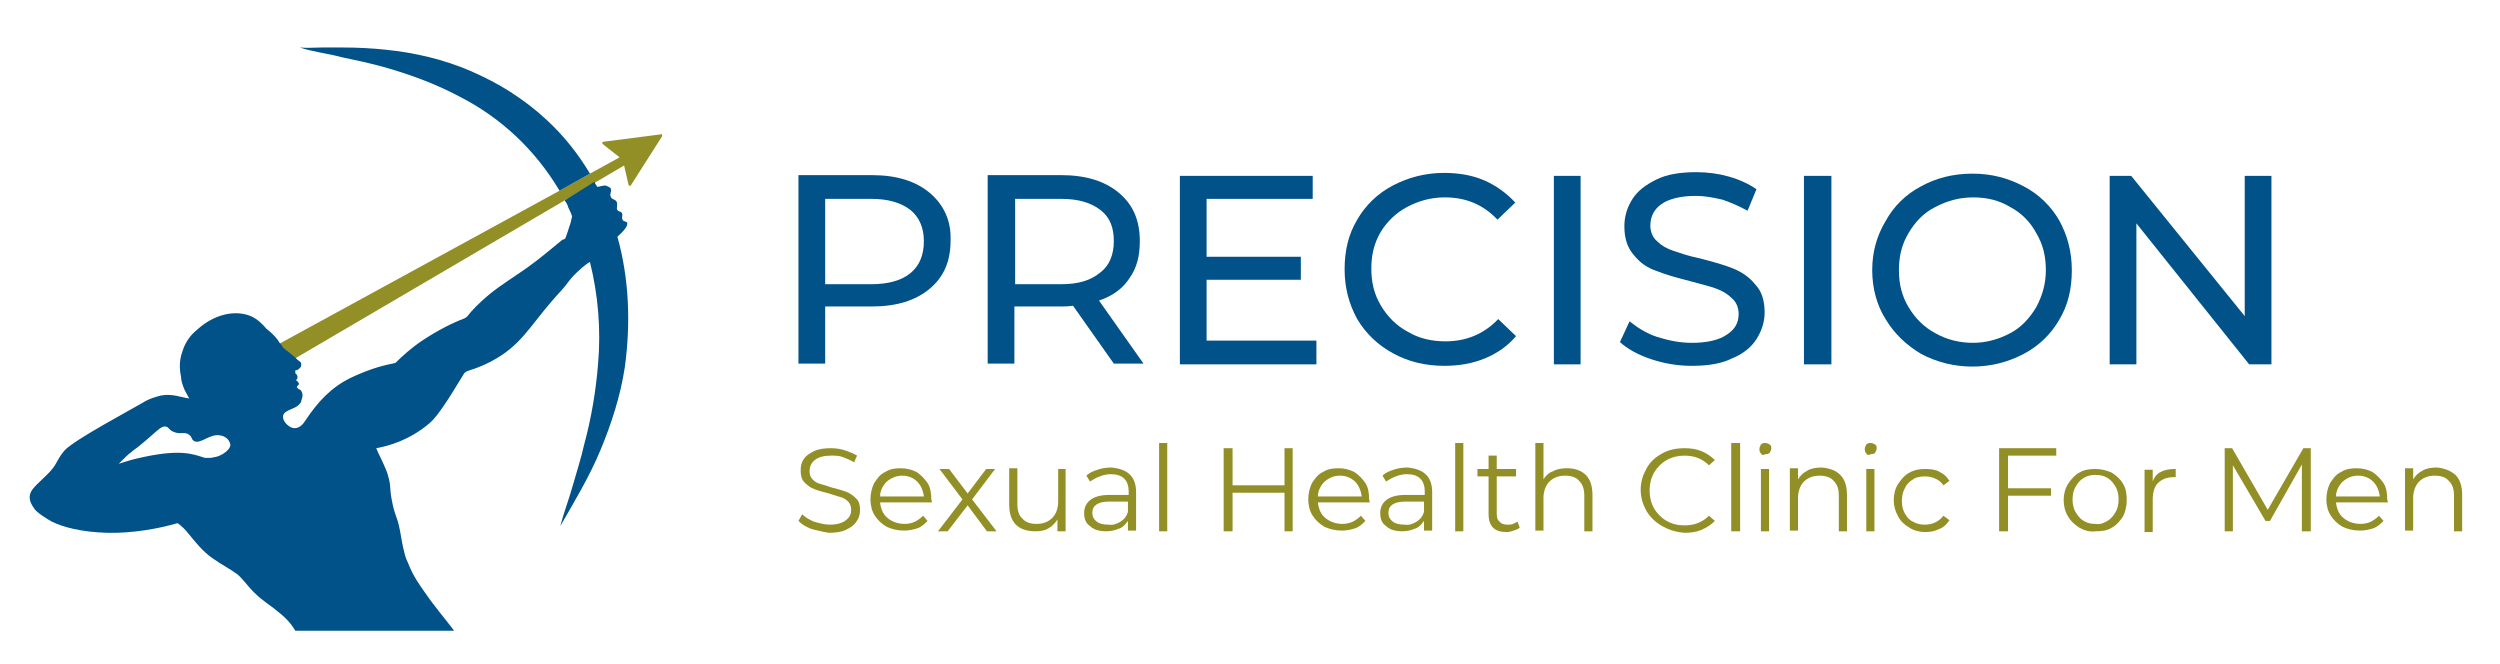 <svg xmlns="http://www.w3.org/2000/svg" xmlns:xlink="http://www.w3.org/1999/xlink" id="Layer_1" x="0px" y="0px" viewBox="0 0 336.9 89.5" style="enable-background:new 0 0 336.9 89.5;" xml:space="preserve">
<style type="text/css">
	.st0{fill:#928F27;}
	.st1{fill:#005289;}
</style>
<g>
	<g>
		<path class="st0" d="M109.4,71.3c-0.8-0.3-1.3-0.6-1.8-1.1l0.5-0.9c0.4,0.4,0.9,0.7,1.6,1c0.7,0.2,1.4,0.4,2.1,0.4    c1,0,1.7-0.2,2.2-0.6c0.5-0.4,0.7-0.8,0.7-1.4c0-0.4-0.1-0.8-0.4-1.1c-0.3-0.3-0.6-0.5-1-0.6c-0.4-0.1-0.9-0.3-1.6-0.5    c-0.8-0.2-1.5-0.4-2-0.6c-0.5-0.2-0.9-0.5-1.3-0.9c-0.4-0.4-0.5-1-0.5-1.6c0-0.6,0.1-1.1,0.4-1.5c0.3-0.5,0.8-0.8,1.4-1.1    c0.6-0.3,1.4-0.4,2.3-0.4c0.6,0,1.3,0.1,1.9,0.3c0.6,0.2,1.1,0.4,1.6,0.7l-0.4,0.9c-0.5-0.3-1-0.5-1.5-0.7    c-0.5-0.2-1.1-0.2-1.6-0.2c-1,0-1.7,0.2-2.2,0.6c-0.5,0.4-0.7,0.9-0.7,1.5c0,0.4,0.1,0.8,0.4,1.1c0.3,0.3,0.6,0.5,1,0.6    c0.4,0.1,1,0.3,1.6,0.5c0.8,0.2,1.5,0.4,2,0.6c0.5,0.2,0.9,0.5,1.3,0.9c0.4,0.4,0.5,0.9,0.5,1.6c0,0.6-0.2,1.1-0.5,1.5    c-0.3,0.5-0.8,0.8-1.4,1.1c-0.6,0.3-1.4,0.4-2.3,0.4C111,71.7,110.2,71.5,109.4,71.3"></path>
		<path class="st0" d="M125.6,67.7h-7c0.1,0.9,0.4,1.6,1,2.1c0.6,0.5,1.4,0.8,2.3,0.8c0.5,0,1-0.1,1.4-0.3c0.4-0.2,0.8-0.5,1.1-0.8    l0.6,0.7c-0.4,0.4-0.8,0.8-1.4,1c-0.6,0.2-1.2,0.3-1.8,0.3c-0.9,0-1.6-0.2-2.3-0.5c-0.7-0.4-1.2-0.9-1.6-1.5    c-0.4-0.6-0.6-1.4-0.6-2.2c0-0.8,0.2-1.6,0.5-2.2c0.4-0.6,0.8-1.2,1.5-1.5c0.6-0.4,1.3-0.5,2.1-0.5s1.5,0.2,2.1,0.5    c0.6,0.4,1.1,0.9,1.5,1.5c0.4,0.6,0.5,1.4,0.5,2.2L125.6,67.7z M119.5,64.9c-0.5,0.5-0.9,1.2-0.9,2h5.9c-0.1-0.8-0.4-1.5-0.9-2    c-0.5-0.5-1.2-0.8-2-0.8C120.8,64.1,120.1,64.4,119.5,64.9"></path>
		<polygon class="st0" points="133,71.6 130.4,68.1 127.7,71.6 126.4,71.6 129.7,67.3 126.6,63.2 127.9,63.2 130.4,66.5 132.9,63.2     134.1,63.2 131,67.3 134.3,71.6   "></polygon>
		<g>
			<path class="st0" d="M143.6,63.2v8.4h-1.1V70c-0.3,0.5-0.7,0.9-1.2,1.2c-0.5,0.3-1.1,0.4-1.8,0.4c-1.1,0-2-0.3-2.6-0.9     c-0.6-0.6-0.9-1.5-0.9-2.7v-4.9h1.1v4.8c0,0.9,0.2,1.6,0.7,2c0.4,0.5,1.1,0.7,1.9,0.7c0.9,0,1.6-0.3,2.1-0.8     c0.5-0.5,0.8-1.3,0.8-2.2v-4.4H143.6z"></path>
			<path class="st0" d="M152.2,63.9c0.6,0.5,0.9,1.4,0.9,2.4v5.2H152v-1.3c-0.3,0.4-0.6,0.8-1.1,1c-0.5,0.2-1.1,0.4-1.8,0.4     c-0.9,0-1.7-0.2-2.2-0.7c-0.6-0.4-0.8-1-0.8-1.8c0-0.7,0.3-1.3,0.8-1.7c0.5-0.4,1.3-0.7,2.5-0.7h2.7v-0.5c0-0.7-0.2-1.3-0.6-1.7     c-0.4-0.4-1-0.6-1.8-0.6c-0.5,0-1,0.1-1.5,0.3c-0.5,0.2-0.9,0.4-1.3,0.7l-0.5-0.8c0.4-0.4,0.9-0.6,1.5-0.8     c0.6-0.2,1.2-0.3,1.9-0.3C150.8,63.1,151.7,63.4,152.2,63.9 M151,70.3c0.5-0.3,0.8-0.7,1-1.3v-1.4h-2.6c-1.4,0-2.2,0.5-2.2,1.5     c0,0.5,0.2,0.9,0.6,1.2c0.4,0.3,0.9,0.4,1.6,0.4C150,70.8,150.5,70.6,151,70.3"></path>
		</g>
		<polygon class="st0" points="156.2,59.7 156.2,71.6 157.3,71.6 157.3,65.5 157.3,59.7   "></polygon>
		<polygon class="st0" points="174.2,60.4 174.2,71.6 173.1,71.6 173.1,66.4 166.1,66.4 166.1,71.6 164.9,71.6 164.9,60.4     166.1,60.4 166.1,65.4 173.1,65.4 173.1,60.4   "></polygon>
		<g>
			<path class="st0" d="M184.6,67.7h-7c0.1,0.9,0.4,1.6,1,2.1c0.6,0.5,1.4,0.8,2.3,0.8c0.5,0,1-0.1,1.4-0.3c0.4-0.2,0.8-0.5,1.1-0.8     l0.6,0.7c-0.4,0.4-0.8,0.8-1.4,1c-0.6,0.2-1.2,0.3-1.8,0.3c-0.9,0-1.6-0.2-2.3-0.5c-0.7-0.4-1.2-0.9-1.6-1.5     c-0.4-0.6-0.6-1.4-0.6-2.2c0-0.8,0.2-1.6,0.5-2.2c0.4-0.6,0.8-1.2,1.5-1.5c0.6-0.4,1.3-0.5,2.1-0.5c0.8,0,1.5,0.2,2.1,0.5     c0.6,0.4,1.1,0.9,1.5,1.5c0.4,0.6,0.5,1.4,0.5,2.2L184.6,67.7z M178.5,64.9c-0.5,0.5-0.9,1.2-0.9,2h5.9c-0.1-0.8-0.4-1.5-0.9-2     c-0.5-0.5-1.2-0.8-2-0.8C179.7,64.1,179.1,64.4,178.5,64.9"></path>
			<path class="st0" d="M192.1,63.9c0.6,0.5,0.9,1.4,0.9,2.4v5.2h-1.1v-1.3c-0.3,0.4-0.6,0.8-1.1,1c-0.5,0.2-1.1,0.4-1.8,0.4     c-0.9,0-1.7-0.2-2.2-0.7c-0.6-0.4-0.8-1-0.8-1.8c0-0.7,0.3-1.3,0.8-1.7c0.5-0.4,1.3-0.7,2.5-0.7h2.7v-0.5c0-0.7-0.2-1.3-0.6-1.7     c-0.4-0.4-1-0.6-1.8-0.6c-0.5,0-1,0.1-1.5,0.3c-0.5,0.2-0.9,0.4-1.3,0.7l-0.5-0.8c0.4-0.4,0.9-0.6,1.5-0.8     c0.6-0.2,1.2-0.3,1.9-0.3C190.7,63.1,191.6,63.4,192.1,63.9 M190.9,70.3c0.5-0.3,0.8-0.7,1-1.3v-1.4h-2.6c-1.4,0-2.2,0.5-2.2,1.5     c0,0.5,0.2,0.9,0.6,1.2c0.4,0.3,0.9,0.4,1.6,0.4C189.9,70.8,190.4,70.6,190.9,70.3"></path>
		</g>
		<polygon class="st0" points="196.1,59.7 196.1,71.6 197.2,71.6 197.2,67.6 197.2,59.7   "></polygon>
		<g>
			<path class="st0" d="M204.8,71.1c-0.2,0.2-0.5,0.3-0.8,0.4c-0.3,0.1-0.6,0.2-1,0.2c-0.8,0-1.4-0.2-1.8-0.6     c-0.4-0.4-0.6-1-0.6-1.8v-5.1h-1.5v-1h1.5v-1.8h1.1v1.8h2.6v1h-2.6v5c0,0.5,0.1,0.9,0.4,1.1c0.2,0.3,0.6,0.4,1.1,0.4     c0.2,0,0.5,0,0.7-0.1c0.2-0.1,0.4-0.2,0.6-0.3L204.8,71.1z"></path>
			<path class="st0" d="M213.7,64c0.6,0.6,0.9,1.5,0.9,2.7v4.9h-1.1v-4.8c0-0.9-0.2-1.5-0.7-2c-0.4-0.5-1.1-0.7-1.9-0.7     c-0.9,0-1.6,0.3-2.1,0.8c-0.5,0.5-0.8,1.3-0.8,2.2v4.4h-1.1V59.7h1.1v4.9c0.3-0.5,0.7-0.9,1.3-1.1c0.5-0.3,1.2-0.4,1.9-0.4     C212.2,63.1,213.1,63.4,213.7,64"></path>
			<path class="st0" d="M224,70.9c-0.9-0.5-1.6-1.2-2.1-2c-0.5-0.9-0.8-1.8-0.8-2.9c0-1.1,0.3-2,0.8-2.9c0.5-0.9,1.2-1.5,2.1-2     c0.9-0.5,1.9-0.7,3-0.7c0.8,0,1.6,0.1,2.3,0.4c0.7,0.3,1.3,0.7,1.8,1.2l-0.8,0.7c-0.9-0.9-2-1.3-3.3-1.3c-0.9,0-1.7,0.2-2.4,0.6     c-0.7,0.4-1.3,1-1.7,1.7c-0.4,0.7-0.6,1.5-0.6,2.4c0,0.9,0.2,1.7,0.6,2.4c0.4,0.7,1,1.3,1.7,1.7c0.7,0.4,1.5,0.6,2.4,0.6     c1.3,0,2.4-0.4,3.3-1.3l0.8,0.7c-0.5,0.5-1.1,0.9-1.8,1.2c-0.7,0.3-1.5,0.4-2.3,0.4C225.8,71.7,224.9,71.4,224,70.9"></path>
		</g>
		<polygon class="st0" points="233.3,59.7 233.3,66.8 233.3,71.6 234.5,71.6 234.5,59.7   "></polygon>
		<g>
			<path class="st0" d="M237.3,61.1c-0.2-0.2-0.2-0.4-0.2-0.6c0-0.2,0.1-0.4,0.2-0.6c0.2-0.2,0.4-0.2,0.6-0.2c0.2,0,0.4,0.1,0.6,0.2     c0.2,0.2,0.2,0.3,0.2,0.5c0,0.2-0.1,0.4-0.2,0.6c-0.2,0.2-0.4,0.2-0.6,0.2C237.6,61.4,237.4,61.3,237.3,61.1 M237.3,63.2h1.1v5.1     v3.3h-1.1V63.2z"></path>
			<path class="st0" d="M248,64c0.6,0.6,0.9,1.5,0.9,2.7v4.9h-1.1v-4.8c0-0.9-0.2-1.5-0.7-2c-0.4-0.5-1.1-0.7-1.9-0.7     c-0.9,0-1.6,0.3-2.1,0.8c-0.5,0.5-0.8,1.3-0.8,2.2v4.4h-1.1v-8.4h1.1v1.5c0.3-0.5,0.7-0.9,1.3-1.2c0.5-0.3,1.2-0.4,1.9-0.4     C246.6,63.1,247.4,63.4,248,64"></path>
			<path class="st0" d="M251.5,61.1c-0.2-0.2-0.2-0.4-0.2-0.6c0-0.2,0.1-0.4,0.2-0.6c0.2-0.2,0.4-0.2,0.6-0.2c0.2,0,0.4,0.1,0.6,0.2     c0.2,0.2,0.2,0.3,0.2,0.5c0,0.2-0.1,0.4-0.2,0.6c-0.2,0.2-0.4,0.2-0.6,0.2C251.8,61.4,251.6,61.3,251.5,61.1 M251.5,63.2h1.1v6     v2.4h-1.1V63.2z"></path>
			<path class="st0" d="M257.3,71.1c-0.7-0.4-1.2-0.9-1.5-1.5c-0.4-0.7-0.6-1.4-0.6-2.2c0-0.8,0.2-1.6,0.6-2.2     c0.4-0.6,0.9-1.2,1.5-1.5c0.7-0.4,1.4-0.5,2.2-0.5c0.7,0,1.4,0.1,1.9,0.4c0.6,0.3,1,0.7,1.3,1.2l-0.8,0.6     c-0.3-0.4-0.6-0.7-1.1-0.9c-0.4-0.2-0.9-0.3-1.4-0.3c-0.6,0-1.2,0.1-1.6,0.4c-0.5,0.3-0.9,0.7-1.1,1.2c-0.3,0.5-0.4,1.1-0.4,1.7     c0,0.6,0.1,1.2,0.4,1.7c0.3,0.5,0.6,0.9,1.1,1.1c0.5,0.3,1,0.4,1.6,0.4c0.5,0,1-0.1,1.4-0.3c0.4-0.2,0.8-0.5,1.1-0.9l0.8,0.6     c-0.3,0.5-0.8,1-1.4,1.2c-0.6,0.3-1.2,0.4-1.9,0.4C258.7,71.7,257.9,71.5,257.3,71.1"></path>
		</g>
		<polygon class="st0" points="270.6,61.4 270.6,65.8 276.4,65.8 276.4,66.8 270.6,66.8 270.6,71.6 269.4,71.6 269.4,60.4     277.1,60.4 277.1,61.4   "></polygon>
		<g>
			<path class="st0" d="M280.2,71.1c-0.6-0.4-1.2-0.9-1.5-1.5c-0.4-0.6-0.6-1.4-0.6-2.2c0-0.8,0.2-1.6,0.6-2.2     c0.4-0.6,0.9-1.2,1.5-1.5c0.6-0.4,1.4-0.5,2.2-0.5c0.8,0,1.5,0.2,2.2,0.5c0.6,0.4,1.2,0.9,1.5,1.5c0.4,0.6,0.5,1.4,0.5,2.2     c0,0.8-0.2,1.6-0.5,2.2c-0.4,0.6-0.9,1.2-1.5,1.5c-0.6,0.4-1.4,0.5-2.2,0.5C281.6,71.7,280.9,71.5,280.2,71.1 M284,70.2     c0.5-0.3,0.8-0.7,1.1-1.2c0.3-0.5,0.4-1.1,0.4-1.7c0-0.6-0.1-1.2-0.4-1.7c-0.3-0.5-0.6-0.9-1.1-1.2c-0.5-0.3-1-0.4-1.6-0.4     c-0.6,0-1.1,0.1-1.6,0.4c-0.5,0.3-0.8,0.7-1.1,1.2c-0.3,0.5-0.4,1.1-0.4,1.7c0,0.6,0.1,1.2,0.4,1.7c0.3,0.5,0.6,0.9,1.1,1.2     c0.5,0.3,1,0.4,1.6,0.4C283,70.7,283.5,70.5,284,70.2"></path>
			<path class="st0" d="M291.2,63.6c0.5-0.3,1.2-0.4,2-0.4v1.1l-0.3,0c-0.9,0-1.6,0.3-2.1,0.8c-0.5,0.5-0.7,1.3-0.7,2.3v4.3H289     v-8.4h1.1v1.6C290.3,64.3,290.7,63.8,291.2,63.6"></path>
		</g>
		<polygon class="st0" points="311.4,60.4 311.4,71.6 310.2,71.6 310.2,62.6 305.9,70.2 305.3,70.2 300.9,62.7 300.9,71.6     299.8,71.6 299.8,60.4 300.8,60.4 305.6,68.7 310.4,60.4   "></polygon>
		<path class="st0" d="M321.8,67.7h-7c0.1,0.9,0.4,1.6,1,2.1c0.6,0.5,1.4,0.8,2.3,0.8c0.5,0,1-0.1,1.4-0.3c0.4-0.2,0.8-0.5,1.1-0.8    l0.6,0.7c-0.4,0.4-0.8,0.8-1.4,1c-0.6,0.2-1.2,0.3-1.8,0.3c-0.9,0-1.6-0.2-2.3-0.5c-0.7-0.4-1.2-0.9-1.6-1.5    c-0.4-0.6-0.6-1.4-0.6-2.2c0-0.8,0.2-1.6,0.5-2.2c0.4-0.6,0.8-1.2,1.5-1.5c0.6-0.4,1.3-0.5,2.1-0.5c0.8,0,1.5,0.2,2.1,0.5    c0.6,0.4,1.1,0.9,1.5,1.5c0.4,0.6,0.5,1.4,0.5,2.2L321.8,67.7z M315.7,64.9c-0.5,0.5-0.9,1.2-0.9,2h5.9c-0.1-0.8-0.4-1.5-0.9-2    c-0.5-0.5-1.2-0.8-2-0.8C316.9,64.1,316.3,64.4,315.7,64.9"></path>
		<path class="st0" d="M330.9,64c0.6,0.6,0.9,1.5,0.9,2.7v4.9h-1.1v-4.8c0-0.9-0.2-1.5-0.7-2c-0.4-0.5-1.1-0.7-1.9-0.7    c-0.9,0-1.6,0.3-2.1,0.8c-0.5,0.5-0.8,1.3-0.8,2.2v4.4h-1.1v-8.4h1.1v1.5c0.3-0.5,0.7-0.9,1.3-1.2c0.5-0.3,1.2-0.4,1.9-0.4    C329.4,63.1,330.2,63.4,330.9,64"></path>
	</g>
	<g>
		<path class="st1" d="M189.6,27.9c1.5-0.8,3.2-1.3,5.1-1.3c2.9,0,5.2,1,7.1,3l2.4-2.3c-1.2-1.3-2.6-2.3-4.2-3c-1.6-0.7-3.5-1-5.4-1    c-2.5,0-4.8,0.6-6.9,1.7c-2.1,1.1-3.7,2.7-4.8,4.6c-1.2,2-1.7,4.2-1.7,6.7c0,2.5,0.6,4.7,1.7,6.7c1.2,2,2.8,3.5,4.8,4.6    c2,1.1,4.3,1.7,6.9,1.7c2,0,3.8-0.3,5.5-1c1.7-0.7,3.1-1.7,4.2-3l-2.4-2.3c-1.9,2-4.3,3-7.1,3c-1.9,0-3.6-0.4-5.1-1.3    c-1.5-0.8-2.7-2-3.6-3.5c-0.9-1.5-1.3-3.1-1.3-5s0.4-3.5,1.3-5C186.9,29.9,188.1,28.7,189.6,27.9"></path>
		<path class="st1" d="M274.4,41.4c-0.9,1.5-2,2.7-3.5,3.5c-1.5,0.8-3.2,1.3-5,1.3s-3.5-0.4-5.1-1.3c-1.5-0.8-2.7-2-3.6-3.5    c-0.9-1.5-1.3-3.1-1.3-5s0.4-3.5,1.3-5c0.9-1.5,2-2.7,3.6-3.5c1.5-0.8,3.2-1.3,5.1-1.3s3.5,0.4,5,1.3c1.5,0.8,2.7,2,3.5,3.5    c0.9,1.5,1.3,3.1,1.3,5S275.2,39.9,274.4,41.4 M272.7,25.1c-2.1-1.1-4.3-1.7-6.9-1.7c-2.6,0-4.9,0.6-6.9,1.7    c-2.1,1.1-3.7,2.7-4.8,4.7c-1.2,2-1.8,4.2-1.8,6.6c0,2.4,0.6,4.7,1.8,6.6c1.2,2,2.8,3.5,4.8,4.7c2.1,1.1,4.4,1.7,6.9,1.7    c2.5,0,4.8-0.6,6.9-1.7c2.1-1.1,3.7-2.7,4.8-4.6c1.2-2,1.7-4.2,1.7-6.7c0-2.5-0.6-4.7-1.7-6.7C276.4,27.8,274.8,26.2,272.7,25.1"></path>
		<polygon class="st1" points="302.5,23.7 302.5,42.6 287.2,23.7 284.3,23.7 284.3,49.1 287.9,49.1 287.9,30.1 303.1,49.1     306.1,49.1 306.1,23.7   "></polygon>
		<path class="st1" d="M122.7,36.8c-1.2,1-3,1.5-5.3,1.5h-6.2V26.8h6.2c2.3,0,4,0.5,5.3,1.5c1.2,1,1.8,2.4,1.8,4.2    C124.5,34.4,123.9,35.8,122.7,36.8 M125.3,26c-1.9-1.6-4.5-2.4-7.8-2.4h-9.9v25.4h3.6v-7.7h6.3c3.3,0,5.9-0.8,7.8-2.4    c1.9-1.6,2.8-3.7,2.8-6.5C128.2,29.8,127.2,27.6,125.3,26"></path>
		<path class="st1" d="M233.6,36.2c-1.2-0.5-2.7-0.9-4.6-1.4c-1.5-0.3-2.6-0.7-3.5-1c-0.9-0.3-1.6-0.7-2.2-1.3    c-0.6-0.5-0.9-1.3-0.9-2.1c0-1.2,0.5-2.2,1.5-2.9c1-0.7,2.6-1.1,4.6-1.1c1.2,0,2.3,0.2,3.6,0.5c1.2,0.4,2.3,0.9,3.4,1.5l1.2-2.9    c-1-0.7-2.3-1.3-3.7-1.7c-1.4-0.4-2.9-0.6-4.4-0.6c-2.2,0-4,0.3-5.4,1c-1.4,0.7-2.5,1.5-3.2,2.6c-0.7,1.1-1.1,2.3-1.1,3.7    c0,1.6,0.4,2.9,1.3,3.9c0.8,1,1.8,1.7,3,2.1c1.2,0.5,2.7,0.9,4.6,1.4c1.5,0.4,2.7,0.7,3.5,1c0.8,0.3,1.5,0.7,2.1,1.3    c0.6,0.5,0.9,1.3,0.9,2.1c0,1.2-0.5,2.1-1.6,2.8c-1,0.7-2.6,1.1-4.7,1.1c-1.6,0-3.1-0.3-4.7-0.8c-1.5-0.5-2.7-1.3-3.7-2.1    l-1.3,2.8c1,0.9,2.4,1.7,4.2,2.3c1.8,0.6,3.6,0.9,5.5,0.9c2.2,0,4-0.3,5.4-1c1.5-0.6,2.6-1.5,3.3-2.6c0.7-1.1,1.1-2.3,1.1-3.6    c0-1.6-0.4-2.9-1.3-3.8C235.8,37.4,234.8,36.7,233.6,36.2"></path>
		<polygon class="st1" points="209.4,49.1 213,49.1 213,36.4 213,23.7 209.4,23.7   "></polygon>
		<polygon class="st1" points="162.6,37.7 175.3,37.7 175.3,34.6 162.6,34.6 162.6,26.8 176.9,26.8 176.9,23.7 159,23.7 159,49.1     177.4,49.1 177.4,45.9 162.6,45.9   "></polygon>
		<polygon class="st1" points="243.1,49.1 246.8,49.1 246.8,38.3 246.8,23.7 243.1,23.7   "></polygon>
		<path class="st1" d="M143,38.3h-6.2V26.8h6.2c2.3,0,4,0.5,5.3,1.5s1.8,2.4,1.8,4.2c0,1.8-0.6,3.3-1.8,4.2    C147,37.8,145.3,38.3,143,38.3 M152.2,37.5c1-1.4,1.4-3,1.4-5c0-2.8-0.9-4.9-2.8-6.5c-1.9-1.6-4.5-2.4-7.8-2.4h-9.9v25.4h3.6v-7.7    h6.3c0.4,0,0.9,0,1.6-0.1l5.5,7.8h4l-6-8.5C149.9,39.9,151.3,38.9,152.2,37.5"></path>
	</g>
	<path class="st1" d="M75.9,32.2c0,0.1,0.1,0.1,0.1,0.2c0,0,0,0,0,0C76,32.3,75.9,32.2,75.9,32.2z"></path>
	<path class="st0" d="M89.1,18.1l-7.8,1c-0.1,0-0.2,0.2-0.1,0.3l2.3,1.8l-4,2.2l-4.1,2.3L37.5,46.4c0.2,0.3,0.4,0.6,0.6,0.8   c0.5,0.4,1,0.8,1.5,1.2L76.1,27l4.1-2.4l3.9-2.3l0.6,2.6c0,0.1,0.2,0.2,0.3,0.1l4.2-6.6C89.3,18.2,89.2,18,89.1,18.1z"></path>
	<path class="st1" d="M51.6,9c3.6,1,7.1,2.3,10.3,4c5.7,2.9,10.3,7.3,13.5,12.7l4.1-2.3c-1.6-2.7-3.6-5.2-5.9-7.3   c-1.5-1.4-3.1-2.6-4.8-3.7c-1.7-1.1-3.5-2-5.3-2.8C59.8,8,55.9,7.1,52,6.7c-1.9-0.2-3.9-0.3-5.8-0.3l-2.9,0c-1,0-1.9,0.1-2.9,0   c1.8,0.6,3.8,0.8,5.6,1.3C47.9,8.1,49.8,8.5,51.6,9z"></path>
	<path class="st1" d="M83.2,31.9c0.8-0.7,1.5-1.5,1.3-1.9c-0.1-0.2-0.5-0.1-0.6-0.4c-0.2-0.3,0.1-0.6-0.1-0.9   c-0.2-0.3-0.4-0.1-0.6-0.4c-0.2-0.3,0.1-0.7-0.1-1.1c-0.2-0.4-0.7-0.3-0.8-0.7c-0.2-0.4,0.2-0.7,0-1.1c-0.1-0.2-0.5-0.3-0.7-0.4   c-0.3,0-0.7,0.1-1.1,0.2c-0.1-0.2-0.3-0.4-0.4-0.7L76.1,27c0.2,0.3,0.4,0.6,0.5,1c0.2,0.4,0.4,0.8,0.5,1.2   c-0.1,0.2-0.1,0.5-0.2,0.8c-0.3,0.9-0.5,1.6-0.7,2.1c-0.1,0.1-0.2,0.2-0.4,0.2c-1.6,1.3-3.1,2.6-4.8,3.8c-1.7,1.2-3.5,2.3-5.1,3.6   c-1.3,1.1-2.3,2.1-2.9,2.9c-0.1,0.1-0.2,0.2-0.4,0.3c-1.6,0.6-3.6,1.6-5.7,3c-1.5,1-2.7,2.1-3.6,3C53.2,48.9,53,49,52.9,49   c-1.6,0.3-3.5,0.9-5.6,1.9c-2.7,1.3-4.5,3.3-6.1,5.7c-0.3,0.5-0.8,1.1-1.5,1.1c-0.9,0-2.1-1.4-1.3-2.1c0.6-0.5,1.6-0.6,2-1.2   c0.1-0.1,0.2-0.2,0.2-0.4c0-0.1,0.3-0.6,0.1-1.1c-0.1-0.2-0.1-0.3-0.3-0.4c-0.1,0-0.2-0.1-0.3-0.2c-0.1-0.1-0.1-0.1-0.1-0.1   c0,0,0-0.1,0.1-0.2c0.1-0.1,0.1-0.2,0.2-0.2c0-0.1-0.1-0.3-0.2-0.4c-0.1-0.1-0.2-0.1-0.2-0.2c0,0,0.2-0.1,0.2-0.4   c0-0.1-0.1-0.3-0.1-0.3c-0.1-0.1-0.2-0.2-0.2-0.2c0,0,0-0.1,0-0.2c0-0.1,0-0.2,0-0.2c0.1,0,0.3,0,0.5-0.2c0.1-0.1,0.2-0.2,0.2-0.2   c0,0,0.1-0.2,0.1-0.4c0-0.2-0.1-0.3-0.1-0.3c-0.3-0.2-0.5-0.4-0.8-0.7c-0.5-0.4-1-0.8-1.5-1.2c-0.2-0.3-0.4-0.6-0.6-0.8   c0-0.1-0.1-0.1-0.1-0.2c-0.5-0.7-1.1-1.2-1.6-1.6c-0.5-0.6-1.2-1.3-2.1-1.7c-2.2-0.9-5-0.2-7.2,1.8c-0.5,0.4-1.5,1.3-2,2.9   c-0.6,1.6-0.3,3-0.2,3.5c0,0.5,0.2,1.1,0.5,1.8c0.2,0.4,0.4,0.7,0.6,1.1c-0.9-0.1-2.3-0.7-3.8-0.4c-0.8,0.2-1.4,0.4-2,0.7   c-2,1.2-9.6,5.2-11,6.7c-1.2,1.4-0.9,1.9-2.5,3.4C4.9,65.4,4,66,4,67c0,0.6,0.3,1.1,0.6,1.5c0.2,0.5,2,1.6,2.4,1.8   c1.4,0.7,3.9,1.4,7.4,1.5c3.4,0.1,7.2-0.6,9.5-1.3c0.4,0.2,1.2,1,1.4,1.3c1,1.2,2,2.5,3.3,3.4c1.1,0.8,2.3,1.4,3.4,2.2   c0.8,0.7,1.4,1.6,2.1,2.3c1.4,1.4,2.4,1.9,3.2,2.6c0.9,0.7,1.8,1.5,2.5,2.7h21.4c-1.2-1.6-2.6-3.2-3.9-5.1c-0.7-1-1.6-2.2-2.3-4   c-0.2-0.4-0.3-0.7-0.4-1c-0.4-1.5-0.5-2.3-0.7-3.4c-0.4-2.1-0.7-1.9-1.1-4.1c-0.3-1.5-0.1-1.7-0.4-2.9c-0.2-0.9-0.5-1.5-1.1-2.8   c-0.2-0.4-0.4-0.8-0.6-1.3c1.7-0.3,4.5-1.1,7.1-3.3c1.5-1.2,3.8-5.3,4.7-6.7c0.1-0.2,0.3-0.3,0.5-0.4c1.3-0.4,2.9-1,4.7-2.2   c3.2-2.2,4.1-4.5,7.9-8.6c1.1-1.2,1-1.5,2.7-3c0,0,0,0,0,0c0,0,0.1-0.1,0.1-0.1v0c0.4-0.3,0.7-0.6,1.1-0.8   c1.1,4.4,1.5,9.1,1.1,13.7c-0.3,3.7-0.9,7.3-1.9,11c-0.4,1.8-1,3.6-1.5,5.4c-0.5,1.8-1.2,3.6-1.7,5.5c1.9-3.3,3.9-6.6,5.4-10.2   c1.5-3.6,2.7-7.3,3.3-11.2C85,43.6,84.8,37.6,83.2,31.9z M31,60.2c-0.2,0.5-0.9,1-1.4,1.2c-0.4,0.2-0.8,0.2-1.2,0.3   c-0.3,0-0.5,0-0.8,0c-1.6-0.5-3.3-1.3-9.2,0.1c-0.9,0.2-1.7,0.5-2.4,0.7c0.6-0.6,1.4-1.4,1.6-1.5c0.7-0.6,0.7-0.5,1.4-1.1   c2.1-1.7,2.7-2.6,3.4-2.4c0.4,0.1,0.3,0.4,1,0.7c0.9,0.4,1.5-0.1,2.1,0.4c0.4,0.3,0.3,0.6,0.6,0.8c0.9,0.6,2.2-1.1,3.7-0.7   c0.5,0.1,0.9,0.4,1.1,0.8C31,59.7,31.1,59.9,31,60.2z M75.9,32.2c0,0.1,0.1,0.1,0.1,0.2c0,0,0,0,0,0C76,32.3,75.9,32.3,75.9,32.2z"></path>
</g>
</svg>
